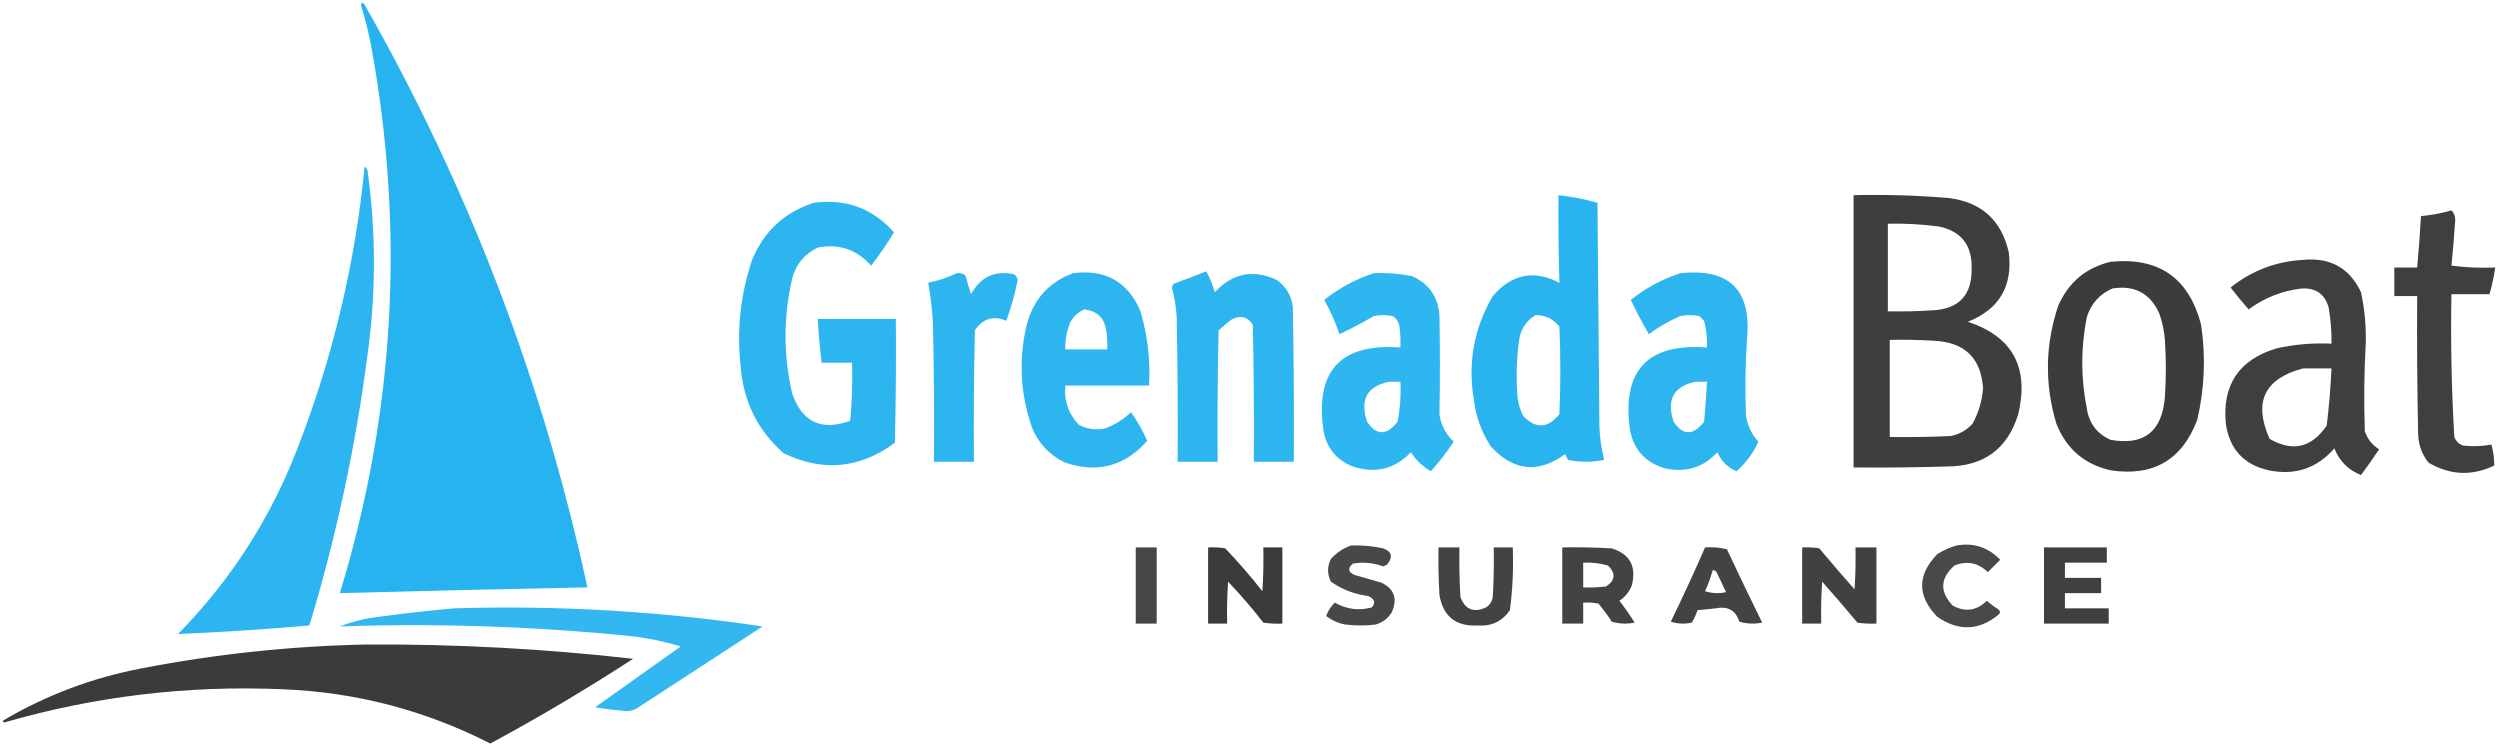 <?xml version="1.0" encoding="UTF-8"?>
<!DOCTYPE svg PUBLIC "-//W3C//DTD SVG 1.1//EN" "http://www.w3.org/Graphics/SVG/1.1/DTD/svg11.dtd">
<svg xmlns="http://www.w3.org/2000/svg" version="1.1" width="1313px" height="393px" style="shape-rendering:geometricPrecision; text-rendering:geometricPrecision; image-rendering:optimizeQuality; fill-rule:evenodd; clip-rule:evenodd" xmlns:xlink="http://www.w3.org/1999/xlink">
<g><path style="opacity:0.982" fill="#24b2ef" d="M 189.5,2.5 C 190.077,1.227 190.743,1.227 191.5,2.5C 246.146,98.468 285.146,200.468 308.5,308.5C 265.161,309.318 221.828,310.318 178.5,311.5C 207.271,217.206 212.771,121.539 195,24.5C 193.592,16.932 191.759,9.598 189.5,2.5 Z"/></g>
<g><path style="opacity:0.959" fill="#24b2ef" d="M 191.5,87.5 C 192.222,87.918 192.722,88.584 193,89.5C 197.515,121.817 197.515,154.15 193,186.5C 186.728,234.694 176.562,282.027 162.5,328.5C 139.515,330.499 116.515,331.999 93.5,333C 121.568,304.394 142.735,271.228 157,233.5C 175.108,186.402 186.608,137.736 191.5,87.5 Z"/></g>
<g><path style="opacity:0.965" fill="#24b2ef" d="M 818.5,102.5 C 825.47,103.261 832.304,104.594 839,106.5C 839.333,145.5 839.667,184.5 840,223.5C 840.175,229.611 841.008,235.611 842.5,241.5C 836.167,242.833 829.833,242.833 823.5,241.5C 823,240.5 822.5,239.5 822,238.5C 807.927,248.765 794.927,247.432 783,234.5C 778.024,226.906 775.024,218.573 774,209.5C 770.881,190.205 774.214,172.205 784,155.5C 793.88,143.945 805.546,141.611 819,148.5C 818.549,133.224 818.382,117.891 818.5,102.5 Z M 806.5,165.5 C 811.638,165.49 815.805,167.49 819,171.5C 819.667,186.833 819.667,202.167 819,217.5C 812.978,225.029 806.645,225.363 800,218.5C 798.395,215.352 797.395,212.019 797,208.5C 796.162,198.122 796.495,187.788 798,177.5C 799.153,172.155 801.986,168.155 806.5,165.5 Z"/></g>
<g><path style="opacity:0.945" fill="#323332" d="M 973.5,102.5 C 990.205,102.109 1006.87,102.609 1023.5,104C 1040.65,106.15 1051.15,115.65 1055,132.5C 1057.19,150.29 1050.03,162.457 1033.5,169C 1056.98,176.761 1065.81,192.928 1060,217.5C 1054.35,235.798 1041.85,244.964 1022.5,245C 1006.17,245.5 989.837,245.667 973.5,245.5C 973.5,197.833 973.5,150.167 973.5,102.5 Z M 991.5,117.5 C 1000.54,117.283 1009.54,117.783 1018.5,119C 1030.01,121.509 1035.68,128.676 1035.5,140.5C 1035.87,154.96 1028.87,162.46 1014.5,163C 1006.84,163.5 999.174,163.666 991.5,163.5C 991.5,148.167 991.5,132.833 991.5,117.5 Z M 992.5,178.5 C 1000.51,178.334 1008.51,178.5 1016.5,179C 1032.16,179.993 1040.49,188.327 1041.5,204C 1040.98,210.568 1039.15,216.734 1036,222.5C 1032.9,225.933 1029.06,228.1 1024.5,229C 1013.84,229.5 1003.17,229.667 992.5,229.5C 992.5,212.5 992.5,195.5 992.5,178.5 Z"/></g>
<g><path style="opacity:0.956" fill="#24b2ef" d="M 427.5,106.5 C 444.303,104.266 458.303,109.432 469.5,122C 465.858,128.131 461.858,133.964 457.5,139.5C 449.987,131.051 440.654,127.884 429.5,130C 422.446,133.389 417.946,138.889 416,146.5C 411.428,166.51 411.428,186.51 416,206.5C 421.209,221.687 431.376,226.521 446.5,221C 447.486,210.916 447.819,200.749 447.5,190.5C 442.167,190.5 436.833,190.5 431.5,190.5C 430.586,182.856 429.92,175.19 429.5,167.5C 443.167,167.5 456.833,167.5 470.5,167.5C 470.667,189.169 470.5,210.836 470,232.5C 451.628,246.159 432.128,247.992 411.5,238C 397.928,226.018 390.428,210.851 389,192.5C 386.884,173.357 388.884,154.69 395,136.5C 401.296,121.363 412.129,111.363 427.5,106.5 Z"/></g>
<g><path style="opacity:0.938" fill="#323332" d="M 1287.5,110.5 C 1288.78,111.694 1289.44,113.36 1289.5,115.5C 1288.98,123.539 1288.31,131.539 1287.5,139.5C 1295.14,140.497 1302.8,140.831 1310.5,140.5C 1309.81,145.239 1308.81,149.906 1307.5,154.5C 1300.83,154.5 1294.17,154.5 1287.5,154.5C 1287.04,179.552 1287.54,204.552 1289,229.5C 1289.83,231.667 1291.33,233.167 1293.5,234C 1298.53,234.588 1303.53,234.422 1308.5,233.5C 1309.5,237.137 1310,240.804 1310,244.5C 1298.23,250.116 1286.73,249.616 1275.5,243C 1271.89,238.501 1270.06,233.334 1270,227.5C 1269.5,203.502 1269.33,179.502 1269.5,155.5C 1265.5,155.5 1261.5,155.5 1257.5,155.5C 1257.5,150.5 1257.5,145.5 1257.5,140.5C 1261.5,140.5 1265.5,140.5 1269.5,140.5C 1270.32,131.523 1270.99,122.523 1271.5,113.5C 1277.05,112.989 1282.38,111.989 1287.5,110.5 Z"/></g>
<g><path style="opacity:0.941" fill="#323332" d="M 1209.5,136.5 C 1223.82,135.069 1233.99,140.736 1240,153.5C 1241.89,162.224 1242.72,171.057 1242.5,180C 1241.64,195.496 1241.47,210.996 1242,226.5C 1243.36,230.531 1245.86,233.697 1249.5,236C 1246.46,240.588 1243.29,245.088 1240,249.5C 1233.33,246.833 1228.67,242.167 1226,235.5C 1216.8,246.013 1205.3,249.846 1191.5,247C 1178.43,244.056 1170.93,235.889 1169,222.5C 1167.07,202.1 1175.9,188.933 1195.5,183C 1205.04,180.857 1214.71,180.024 1224.5,180.5C 1224.61,174.12 1224.11,167.787 1223,161.5C 1221.04,154.511 1216.38,151.178 1209,151.5C 1198.65,152.677 1189.32,156.343 1181,162.5C 1177.74,158.856 1174.57,155.023 1171.5,151C 1182.72,142.098 1195.39,137.265 1209.5,136.5 Z M 1209.5,193.5 C 1214.5,193.5 1219.5,193.5 1224.5,193.5C 1224.03,203.567 1223.19,213.567 1222,223.5C 1214.07,235.149 1204.07,237.482 1192,230.5C 1183.36,211.217 1189.2,198.884 1209.5,193.5 Z"/></g>
<g><path style="opacity:0.95" fill="#323332" d="M 1108.5,137.5 C 1133.78,134.952 1149.61,145.952 1156,170.5C 1158.52,187.318 1157.85,203.985 1154,220.5C 1146.03,241.57 1130.87,250.403 1108.5,247C 1094.72,243.896 1085.22,235.73 1080,222.5C 1073.77,201.736 1074.11,181.069 1081,160.5C 1086.47,148.178 1095.64,140.511 1108.5,137.5 Z M 1109.5,151.5 C 1121.07,149.699 1129.24,154.032 1134,164.5C 1135.63,169.03 1136.63,173.696 1137,178.5C 1137.67,188.5 1137.67,198.5 1137,208.5C 1135.56,226.631 1126.06,234.131 1108.5,231C 1101.33,227.824 1097.16,222.324 1096,214.5C 1092.81,198.487 1092.81,182.487 1096,166.5C 1098.26,159.407 1102.76,154.407 1109.5,151.5 Z"/></g>
<g><path style="opacity:0.958" fill="#24b2ef" d="M 633.5,142.5 C 635.43,145.943 636.93,149.609 638,153.5C 647.335,143.455 658.168,141.288 670.5,147C 675.522,150.544 678.356,155.377 679,161.5C 679.5,188.498 679.667,215.498 679.5,242.5C 672.5,242.5 665.5,242.5 658.5,242.5C 658.667,218.498 658.5,194.498 658,170.5C 655.11,166.172 651.277,165.339 646.5,168C 644.241,169.715 642.074,171.548 640,173.5C 639.5,196.498 639.333,219.498 639.5,242.5C 632.5,242.5 625.5,242.5 618.5,242.5C 618.667,217.164 618.5,191.831 618,166.5C 617.676,161.246 616.842,156.079 615.5,151C 615.645,150.228 615.978,149.561 616.5,149C 622.305,146.903 627.971,144.737 633.5,142.5 Z"/></g>
<g><path style="opacity:0.956" fill="#24b2ef" d="M 502.5,143.5 C 504.144,143.286 505.644,143.62 507,144.5C 507.875,147.883 508.875,151.216 510,154.5C 514.928,145.453 522.428,141.953 532.5,144C 533.578,144.674 534.245,145.674 534.5,147C 533.039,154.346 531.039,161.513 528.5,168.5C 521.79,165.58 516.29,167.247 512,173.5C 511.5,196.498 511.333,219.498 511.5,242.5C 504.5,242.5 497.5,242.5 490.5,242.5C 490.667,218.164 490.5,193.831 490,169.5C 489.556,162.443 488.722,155.443 487.5,148.5C 492.784,147.405 497.784,145.739 502.5,143.5 Z"/></g>
<g><path style="opacity:0.958" fill="#24b2ef" d="M 563.5,143.5 C 580.536,141.261 592.369,147.927 599,163.5C 602.716,176.231 604.216,189.231 603.5,202.5C 588.833,202.5 574.167,202.5 559.5,202.5C 558.76,210.448 561.093,217.282 566.5,223C 570.894,225.374 575.56,226.041 580.5,225C 585.574,223.048 590.074,220.215 594,216.5C 597.327,221.147 600.16,226.147 602.5,231.5C 590.804,244.842 576.47,248.675 559.5,243C 551.274,239.107 545.441,232.941 542,224.5C 535.936,207.156 534.936,189.489 539,171.5C 542.351,157.706 550.517,148.373 563.5,143.5 Z M 569.5,162.5 C 576.077,163.242 579.91,166.909 581,173.5C 581.498,176.817 581.665,180.15 581.5,183.5C 574.167,183.5 566.833,183.5 559.5,183.5C 559.375,178.667 560.208,174 562,169.5C 563.767,166.228 566.267,163.895 569.5,162.5 Z"/></g>
<g><path style="opacity:0.957" fill="#24b2ef" d="M 721.5,143.5 C 728.241,143.171 734.908,143.671 741.5,145C 750.365,148.871 755.198,155.704 756,165.5C 756.313,182.84 756.313,200.173 756,217.5C 756.784,223.234 759.284,228.068 763.5,232C 759.84,237.515 755.84,242.682 751.5,247.5C 747.219,245.054 743.719,241.72 741,237.5C 732.526,246.399 722.359,248.899 710.5,245C 701.649,241.477 696.482,234.977 695,225.5C 690.801,194.532 704.301,180.199 735.5,182.5C 735.665,178.818 735.499,175.152 735,171.5C 734.654,169.152 733.487,167.319 731.5,166C 728.167,165.333 724.833,165.333 721.5,166C 715.562,169.467 709.562,172.634 703.5,175.5C 701.401,169.297 698.734,163.297 695.5,157.5C 703.378,151.23 712.045,146.563 721.5,143.5 Z M 729.5,200.5 C 731.5,200.5 733.5,200.5 735.5,200.5C 735.839,207.574 735.339,214.574 734,221.5C 728.226,228.837 722.893,228.837 718,221.5C 714.116,209.915 717.95,202.915 729.5,200.5 Z"/></g>
<g><path style="opacity:0.956" fill="#24b2ef" d="M 882.5,143.5 C 908.411,140.744 920.077,152.411 917.5,178.5C 916.619,191.828 916.452,205.161 917,218.5C 917.851,223.67 920.018,228.17 923.5,232C 920.74,238.046 916.906,243.213 912,247.5C 907.346,245.513 904.013,242.179 902,237.5C 894.544,245.539 885.377,248.372 874.5,246C 864.146,242.978 857.979,236.145 856,225.5C 851.81,194.523 865.31,180.189 896.5,182.5C 896.725,177.752 896.225,173.085 895,168.5C 894.167,167.667 893.333,166.833 892.5,166C 889.167,165.333 885.833,165.333 882.5,166C 876.608,168.528 871.108,171.695 866,175.5C 862.607,169.717 859.44,163.717 856.5,157.5C 864.343,151.246 873.01,146.579 882.5,143.5 Z M 890.5,200.5 C 892.5,200.5 894.5,200.5 896.5,200.5C 896.166,207.507 895.666,214.507 895,221.5C 889.226,228.837 883.893,228.837 879,221.5C 875.116,209.915 878.95,202.915 890.5,200.5 Z"/></g>
<g><path style="opacity:0.892" fill="#323332" d="M 709.5,286.5 C 715.232,286.283 720.899,286.783 726.5,288C 731.043,289.713 731.71,292.546 728.5,296.5C 727.833,296.833 727.167,297.167 726.5,297.5C 721.329,295.569 715.995,295.069 710.5,296C 707.674,298.522 708.007,300.522 711.5,302C 716.167,303.333 720.833,304.667 725.5,306C 732.259,309.268 734.092,314.435 731,321.5C 729.056,324.734 726.222,326.9 722.5,328C 717.167,328.667 711.833,328.667 706.5,328C 702.791,327.312 699.457,325.812 696.5,323.5C 697.513,320.797 699.013,318.464 701,316.5C 707.23,320.024 713.73,320.858 720.5,319C 722.617,316.487 721.951,314.487 718.5,313C 711.299,312.085 704.799,309.585 699,305.5C 697,301.5 697,297.5 699,293.5C 701.998,290.262 705.498,287.929 709.5,286.5 Z"/></g>
<g><path style="opacity:0.887" fill="#323332" d="M 1027.5,286.5 C 1036.58,284.915 1044.24,287.415 1050.5,294C 1048.33,296.167 1046.17,298.333 1044,300.5C 1038.95,295.54 1033.12,294.373 1026.5,297C 1018.98,303.662 1018.64,310.662 1025.5,318C 1032.1,321.648 1038.1,320.815 1043.5,315.5C 1045.36,317.192 1047.36,318.692 1049.5,320C 1050.45,320.718 1050.62,321.551 1050,322.5C 1039.63,331.229 1028.8,331.729 1017.5,324C 1006.84,312.986 1006.84,301.986 1017.5,291C 1020.7,288.997 1024.04,287.497 1027.5,286.5 Z"/></g>
<g><path style="opacity:0.904" fill="#323332" d="M 596.5,287.5 C 600.167,287.5 603.833,287.5 607.5,287.5C 607.5,300.833 607.5,314.167 607.5,327.5C 603.833,327.5 600.167,327.5 596.5,327.5C 596.5,314.167 596.5,300.833 596.5,287.5 Z"/></g>
<g><path style="opacity:0.957" fill="#323332" d="M 634.5,287.5 C 637.518,287.335 640.518,287.502 643.5,288C 650.373,295.205 656.873,302.705 663,310.5C 663.5,302.841 663.666,295.174 663.5,287.5C 666.833,287.5 670.167,287.5 673.5,287.5C 673.5,300.833 673.5,314.167 673.5,327.5C 670.15,327.665 666.817,327.498 663.5,327C 657.707,319.539 651.541,312.372 645,305.5C 644.5,312.826 644.334,320.159 644.5,327.5C 641.167,327.5 637.833,327.5 634.5,327.5C 634.5,314.167 634.5,300.833 634.5,287.5 Z"/></g>
<g><path style="opacity:0.918" fill="#323332" d="M 755.5,287.5 C 759.167,287.5 762.833,287.5 766.5,287.5C 766.334,296.173 766.5,304.84 767,313.5C 769.47,320.148 773.97,321.981 780.5,319C 782.487,317.681 783.654,315.848 784,313.5C 784.5,304.84 784.666,296.173 784.5,287.5C 787.833,287.5 791.167,287.5 794.5,287.5C 794.931,298.578 794.431,309.578 793,320.5C 788.912,326.376 783.245,329.043 776,328.5C 764.584,329.082 757.917,323.749 756,312.5C 755.5,304.173 755.334,295.84 755.5,287.5 Z"/></g>
<g><path style="opacity:0.916" fill="#323332" d="M 820.5,287.5 C 829.173,287.334 837.84,287.5 846.5,288C 856.104,291.032 859.604,297.532 857,307.5C 855.677,310.896 853.511,313.563 850.5,315.5C 853.362,319.195 856.028,323.029 858.5,327C 854.459,327.827 850.459,327.66 846.5,326.5C 844.36,323.193 842.026,320.026 839.5,317C 836.854,316.503 834.187,316.336 831.5,316.5C 831.5,320.167 831.5,323.833 831.5,327.5C 827.833,327.5 824.167,327.5 820.5,327.5C 820.5,314.167 820.5,300.833 820.5,287.5 Z M 831.5,295.5 C 835.915,295.305 840.249,295.805 844.5,297C 848.704,301.155 848.371,304.822 843.5,308C 839.514,308.499 835.514,308.666 831.5,308.5C 831.5,304.167 831.5,299.833 831.5,295.5 Z"/></g>
<g><path style="opacity:0.915" fill="#323332" d="M 895.5,287.5 C 899.437,287.207 903.27,287.54 907,288.5C 913.038,301.41 919.205,314.243 925.5,327C 921.459,327.827 917.459,327.66 913.5,326.5C 911.633,320.55 907.466,318.217 901,319.5C 897.833,319.833 894.667,320.167 891.5,320.5C 890.786,322.811 889.786,324.978 888.5,327C 884.789,327.825 881.122,327.659 877.5,326.5C 883.785,313.598 889.785,300.598 895.5,287.5 Z M 899.5,299.5 C 900.376,299.369 901.043,299.702 901.5,300.5C 903.267,303.975 904.933,307.475 906.5,311C 902.789,311.825 899.122,311.659 895.5,310.5C 897.132,306.91 898.466,303.243 899.5,299.5 Z"/></g>
<g><path style="opacity:0.928" fill="#323332" d="M 946.5,287.5 C 949.518,287.335 952.518,287.502 955.5,288C 961.548,295.26 967.715,302.427 974,309.5C 974.5,302.174 974.666,294.841 974.5,287.5C 978.167,287.5 981.833,287.5 985.5,287.5C 985.5,300.833 985.5,314.167 985.5,327.5C 982.15,327.665 978.817,327.498 975.5,327C 969.452,319.74 963.285,312.573 957,305.5C 956.5,312.826 956.334,320.159 956.5,327.5C 953.167,327.5 949.833,327.5 946.5,327.5C 946.5,314.167 946.5,300.833 946.5,287.5 Z"/></g>
<g><path style="opacity:0.931" fill="#323332" d="M 1073.5,287.5 C 1084.5,287.5 1095.5,287.5 1106.5,287.5C 1106.5,290.167 1106.5,292.833 1106.5,295.5C 1099.17,295.5 1091.83,295.5 1084.5,295.5C 1084.5,298.167 1084.5,300.833 1084.5,303.5C 1090.83,303.5 1097.17,303.5 1103.5,303.5C 1103.5,306.167 1103.5,308.833 1103.5,311.5C 1097.17,311.5 1090.83,311.5 1084.5,311.5C 1084.5,314.167 1084.5,316.833 1084.5,319.5C 1092.17,319.5 1099.83,319.5 1107.5,319.5C 1107.5,322.167 1107.5,324.833 1107.5,327.5C 1096.17,327.5 1084.83,327.5 1073.5,327.5C 1073.5,314.167 1073.5,300.833 1073.5,287.5 Z"/></g>
<g><path style="opacity:0.927" fill="#24b2ef" d="M 238.5,319.5 C 292.835,317.833 346.835,321 400.5,329C 378.5,343.333 356.5,357.667 334.5,372C 332.801,372.958 330.967,373.458 329,373.5C 323.479,373.011 317.979,372.344 312.5,371.5C 327.523,360.801 342.523,350.134 357.5,339.5C 348.69,336.838 339.69,335.005 330.5,334C 279.936,328.944 229.269,327.278 178.5,329C 184.892,326.485 191.559,324.819 198.5,324C 211.948,322.157 225.281,320.657 238.5,319.5 Z"/></g>
<g><path style="opacity:0.959" fill="#323332" d="M 192.5,338.5 C 239.321,338.219 285.988,340.719 332.5,346C 308.122,361.856 283.122,376.69 257.5,390.5C 223.327,373.039 186.993,363.539 148.5,362C 98.67,359.833 49.836,365.667 2,379.5C 1.833,379.167 1.667,378.833 1.5,378.5C 24.163,365.11 48.496,355.943 74.5,351C 113.626,343.455 152.96,339.288 192.5,338.5 Z"/></g>
</svg>
